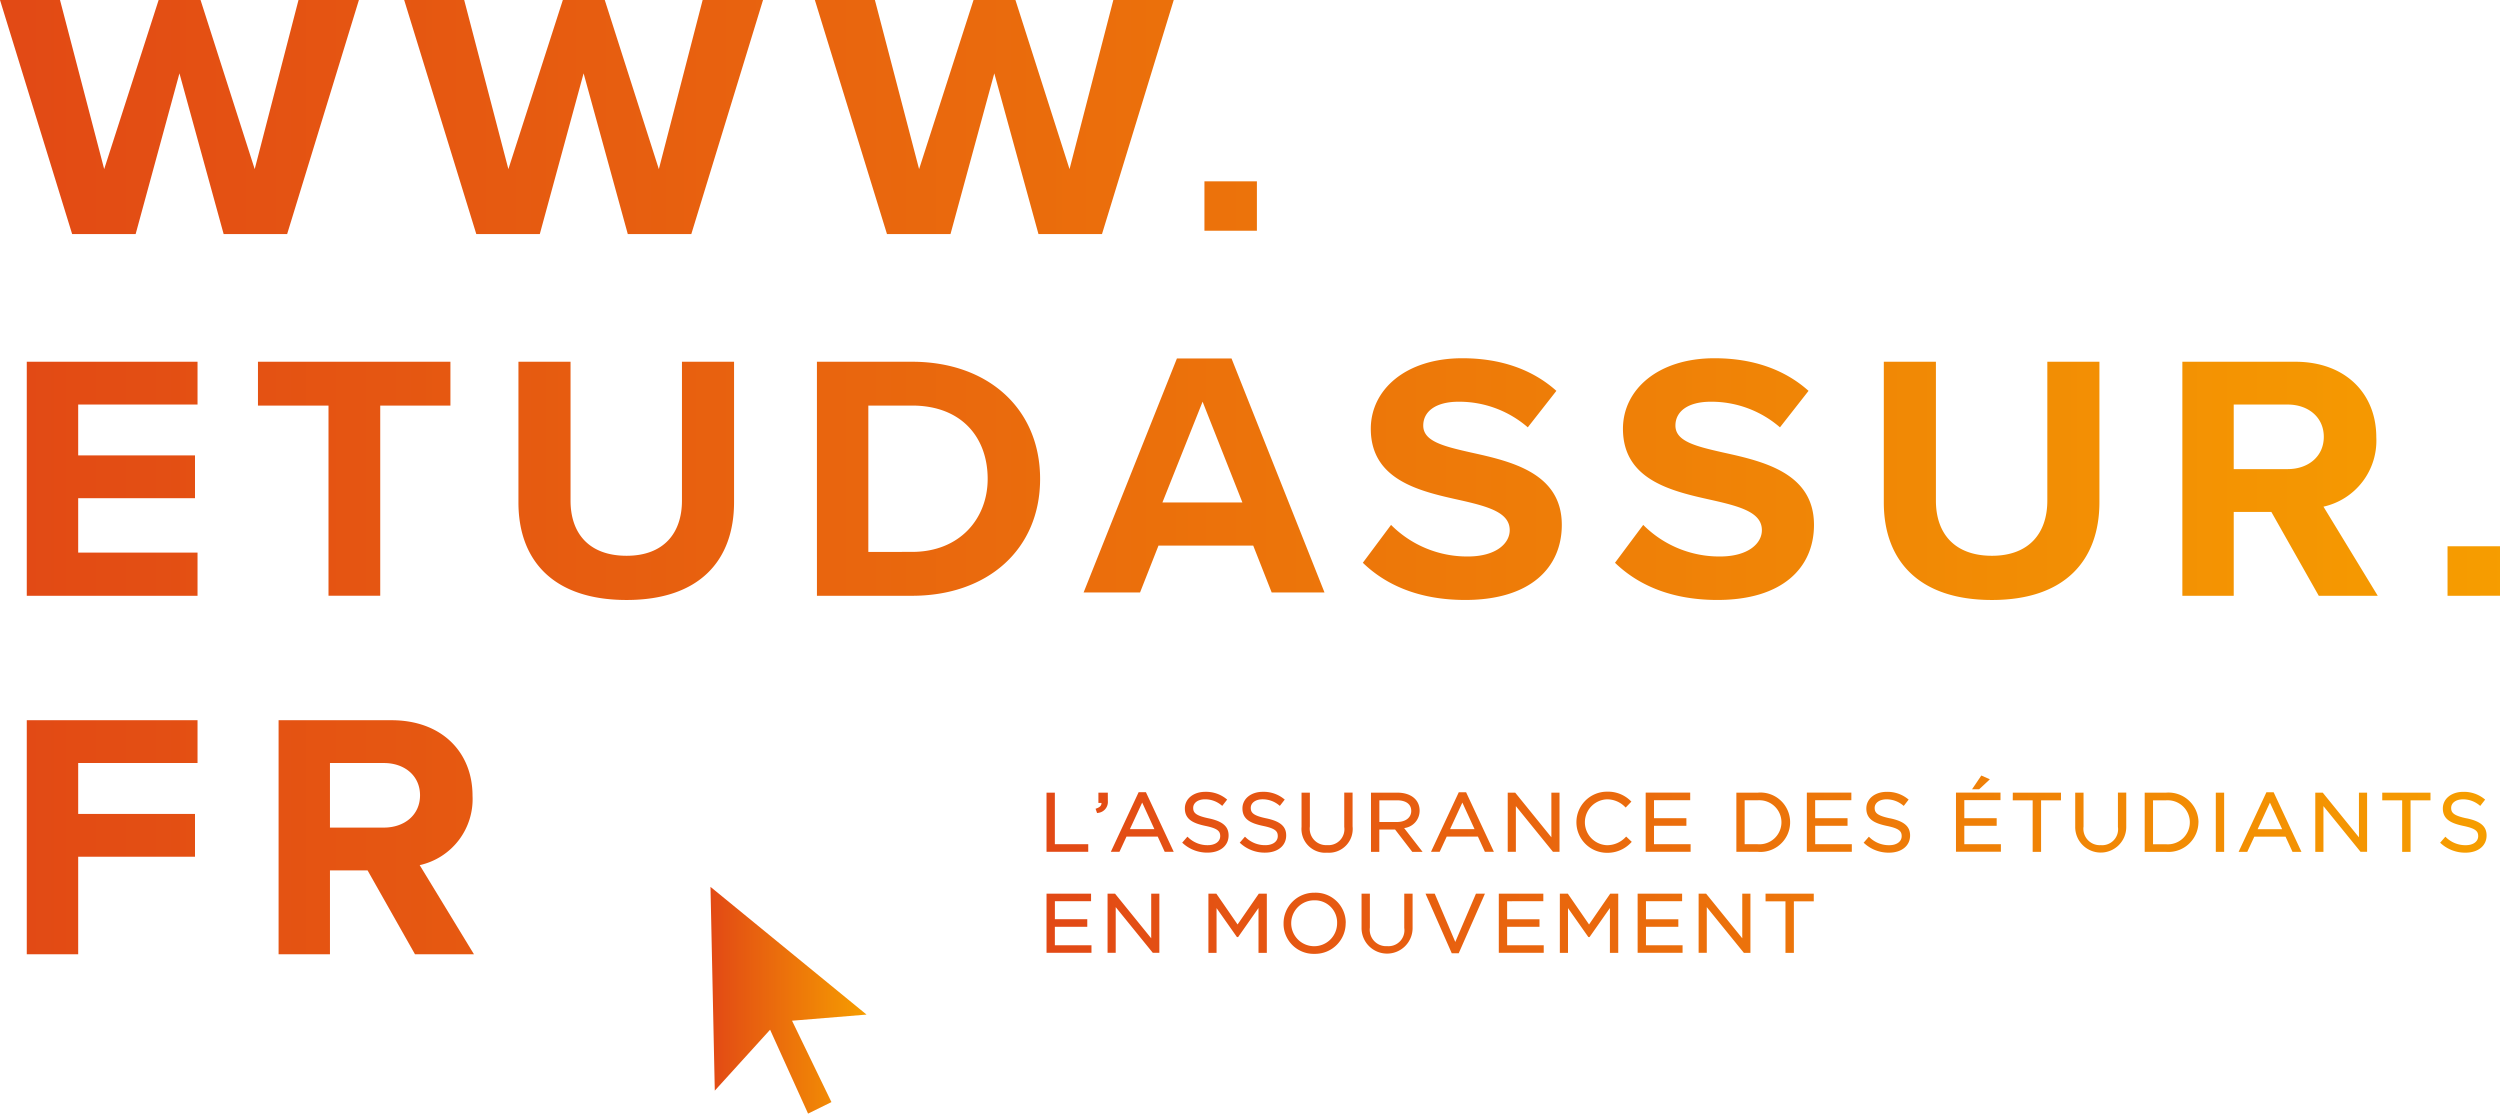 <svg id="bcd18794-8cb6-47b3-abc3-e2f8d154794e" data-name="logo" xmlns="http://www.w3.org/2000/svg" xmlns:xlink="http://www.w3.org/1999/xlink" viewBox="0 0 330.003 146.997"><defs><linearGradient id="e85c91ba-ab4e-4a6a-8ba3-18e5d78300d0" x1="169.399" y1="97.756" x2="168.399" y2="97.756" gradientTransform="matrix(330.003, 0, 0, -125.96, -55560.002, 12391.96)" gradientUnits="userSpaceOnUse"><stop offset="0" stop-color="#f69d00"/><stop offset="1" stop-color="#e24915"/></linearGradient><linearGradient id="f75d994d-5ce3-40fc-85f5-508865b83e24" x1="169.693" y1="85.815" x2="168.693" y2="85.815" gradientTransform="matrix(190.09, 0, 0, -23.541, -31916.483, 2150)" xlink:href="#e85c91ba-ab4e-4a6a-8ba3-18e5d78300d0"/><linearGradient id="b4eecc1d-025e-4f86-a8c4-dba0cc0c25a9" x1="175.392" y1="88.95" x2="174.392" y2="88.95" gradientTransform="matrix(20.6, 0, 0, -29.931, -3486.515, 2810.097)" xlink:href="#e85c91ba-ab4e-4a6a-8ba3-18e5d78300d0"/></defs><title>etudassur-orange</title><path id="e7f5d0cb-9680-4237-9c78-9478f18c620f" data-name="Tracé 1" d="M35.866,25.372,30.085,46.584H21.7L12.179,15.691H20.1l5.831,22.324L33.12,15.691h5.532L45.8,38.015l5.782-22.324h7.974L50.083,46.584H41.7Zm135.3,20.779V39.623h6.925v6.528ZM15.713,63.442H38.254v5.65H22.5v6.715H37.919v5.651H22.5v7.179H38.254v5.7H15.713ZM55.542,69.23H46.23V63.442H71.635V69.23H62.37v25.1H55.542Zm25.072-5.788h6.878v18.34c0,4.308,2.435,7.272,7.4,7.272,4.871,0,7.306-2.963,7.306-7.272V63.442h6.877V81.968c0,7.687-4.538,12.921-14.183,12.921-9.742,0-14.279-5.28-14.279-12.875Zm39.4,0h12.56c9.979,0,16.9,6.159,16.9,15.469s-6.925,15.424-16.9,15.424H120.015Zm12.56,25.1c6.3,0,9.979-4.4,9.979-9.634,0-5.465-3.437-9.681-9.979-9.681H126.8V88.545Zm45.033-.828H165.1L162.665,93.9h-7.45l12.318-30.89h7.209L187.016,93.9h-6.973Zm-11.986-5.7h10.555l-5.254-13.3ZM195.8,84.978a14.166,14.166,0,0,0,10.124,4.17c3.726,0,5.539-1.714,5.539-3.475,0-2.315-2.769-3.1-6.447-3.937-5.206-1.157-11.89-2.548-11.89-9.448,0-5.141,4.584-9.309,12.081-9.309,5.062,0,9.265,1.482,12.416,4.306L213.849,72.1a13.828,13.828,0,0,0-9.121-3.381c-3.056,0-4.679,1.3-4.679,3.148,0,2.086,2.675,2.734,6.351,3.567,5.254,1.158,11.939,2.686,11.939,9.54,0,5.651-4.155,9.912-12.751,9.912-6.112,0-10.506-1.992-13.513-4.909Zm33.287,0a14.166,14.166,0,0,0,10.124,4.17c3.724,0,5.539-1.714,5.539-3.475,0-2.315-2.77-3.1-6.447-3.937-5.206-1.157-11.892-2.548-11.892-9.448,0-5.141,4.585-9.309,12.083-9.309,5.061,0,9.263,1.482,12.415,4.306L247.137,72.1a13.833,13.833,0,0,0-9.121-3.381c-3.056,0-4.679,1.3-4.679,3.148,0,2.086,2.673,2.734,6.351,3.567,5.254,1.158,11.939,2.686,11.939,9.54,0,5.651-4.155,9.912-12.751,9.912-6.112,0-10.506-1.992-13.515-4.909Zm31.758-21.536h6.877v18.34c0,4.308,2.435,7.272,7.4,7.272,4.871,0,7.306-2.963,7.306-7.272V63.442h6.877V81.968c0,7.687-4.538,12.921-14.183,12.921-9.742,0-14.279-5.28-14.279-12.875ZM312,83.265h-4.966v11.07h-6.781V63.442h14.9c6.638,0,10.7,4.214,10.7,9.958a8.92,8.92,0,0,1-6.973,9.171l7.164,11.764h-7.785Zm2.148-14.173h-7.115v8.522h7.115c2.723,0,4.775-1.666,4.775-4.26s-2.055-4.262-4.778-4.262Zm21.109,25.243V87.8h6.925v6.532ZM15.713,110.761H38.254v5.651H22.5v6.715H37.919v5.651H22.5v12.873H15.713ZM60.7,130.584H55.734v11.067H48.953v-30.89h14.9c6.638,0,10.7,4.216,10.7,9.958a8.918,8.918,0,0,1-6.973,9.171l7.16,11.761H66.955Zm2.148-14.172H55.733v8.522h7.115c2.723,0,4.775-1.668,4.775-4.262s-2.052-4.26-4.774-4.26Zm26.368-91.04L83.434,46.584H75.049L65.53,15.691h7.923l5.833,22.324,7.189-22.324h5.533l7.14,22.324,5.781-22.324H112.9l-9.466,30.893H95.047Zm54.211,0-5.78,21.212H129.26l-9.519-30.893h7.925L133.5,38.015l7.186-22.324h5.532l7.14,22.324,5.782-22.324h7.974l-9.469,30.893h-8.387Z" transform="translate(-12.179 -15.691)" fill="url(#e85c91ba-ab4e-4a6a-8ba3-18e5d78300d0)"/><path id="f034e656-700b-491b-8723-2e224fa02b1d" data-name="Tracé 2" d="M164.139,133.656h1.076v7.809h-.863l-.033-.04-4.864-5.992v6.032h-1.077v-7.809h.987l4.775,5.891Zm2.973-5.526h-1.191L165,126.122h-4.122l-.929,2.008H158.81l3.668-7.864h.965Zm-4.163-6.5-1.622,3.508h3.232Zm-11.528,16.4H155.7v-1h-4.274v-2.376H156.2v-1h-5.877v7.809h5.932v-1h-4.832Zm6.991-17.708H157.17v1.354h.409c0,.351-.206.569-.683.736l-.1.035.2.571.092-.02a1.455,1.455,0,0,0,1.329-1.573l0-.018Zm-2.584,6.8h-4.407v-6.8h-1.1v7.811h5.506Zm18.527-1.146c0-1.2-.787-1.874-2.635-2.264-1.724-.36-2.039-.747-2.039-1.383,0-.665.64-1.129,1.558-1.129a3.385,3.385,0,0,1,2.193.8l.086.068.647-.833-.084-.066a4.254,4.254,0,0,0-2.818-.955c-1.553,0-2.681.921-2.681,2.19,0,1.44,1.086,1.965,2.716,2.308,1.648.338,1.95.719,1.95,1.35,0,.714-.658,1.193-1.638,1.193A3.656,3.656,0,0,1,169,126.206l-.081-.073-.69.794.081.069a4.751,4.751,0,0,0,3.27,1.242C173.238,128.239,174.355,127.328,174.355,125.973Zm23.187,12.206a2.1,2.1,0,0,1-1.77,2.385,2.045,2.045,0,0,1-.482.015,2.16,2.16,0,0,1-2.3-2.009,2.139,2.139,0,0,1,.015-.445v-4.469h-1.1v4.523a3.369,3.369,0,1,0,6.738.033c0-.032,0-.064,0-.1v-4.459h-1.1Zm-7.921-13.336a2.1,2.1,0,0,1-1.77,2.385,2.045,2.045,0,0,1-.482.015,2.16,2.16,0,0,1-2.3-2.009,2.139,2.139,0,0,1,.015-.445v-4.47h-1.1v4.524a3.141,3.141,0,0,0,2.855,3.4,3.09,3.09,0,0,0,.509,0,3.14,3.14,0,0,0,3.373-3.47v-4.46h-1.1Zm-10.3-1.135h0c-1.724-.36-2.039-.747-2.039-1.383,0-.665.64-1.129,1.559-1.129a3.39,3.39,0,0,1,2.193.8l.086.068.647-.833-.086-.066a4.254,4.254,0,0,0-2.818-.955c-1.553,0-2.68.921-2.68,2.19,0,1.44,1.084,1.965,2.714,2.308,1.648.338,1.95.719,1.95,1.35,0,.714-.658,1.193-1.637,1.193a3.652,3.652,0,0,1-2.614-1.046l-.082-.073-.69.794.081.069a4.751,4.751,0,0,0,3.27,1.242c1.663,0,2.782-.911,2.782-2.267.006-1.2-.783-1.872-2.631-2.262Zm-3.78,14.01-2.8-4.062H171.69v7.809h1.076v-5.908l2.658,3.78.031.046h.157l2.69-3.836v5.919h1.1v-7.81h-1.061Zm14.269-.168a4.036,4.036,0,0,1-4.025,4.047H185.7a3.967,3.967,0,0,1-4.088-3.843c0-.06,0-.12,0-.181a4.035,4.035,0,0,1,4.023-4.046h.09a3.969,3.969,0,0,1,4.093,3.84c0,.061,0,.123,0,.184Zm-4.112-3.018a3.029,3.029,0,1,0,2.98,3.078v-.039a2.923,2.923,0,0,0-2.8-3.037c-.057,0-.114,0-.171,0Zm8.552-6.4h-1.1v-7.813h3.481c1.785,0,2.939.934,2.939,2.376a2.3,2.3,0,0,1-2.043,2.3l2.434,3.14H198.6l-2.27-2.952h-2.078Zm2.308-6.8h-2.3v2.861h2.3c1.157,0,1.906-.576,1.906-1.465s-.693-1.4-1.9-1.4Zm78.284-2.775-1.125-.5-1.226,1.815h.937Zm27.535,5.663a3.969,3.969,0,0,1-4.011,3.927c-.086,0-.173,0-.259-.012h-2.825v-7.816h2.825a3.961,3.961,0,0,1,4.264,3.633c.007.088.011.176.012.263Zm-4.27-2.888h-1.726v5.8h1.726a2.907,2.907,0,1,0,.4-5.8A3.011,3.011,0,0,0,298.107,121.332Zm-20.242,0h2.628v6.8h1.11v-6.8h2.628v-1.013h-6.36Zm13.883,3.516a2.1,2.1,0,0,1-1.77,2.385,2.062,2.062,0,0,1-.484.015,2.161,2.161,0,0,1-2.3-2.011,2.187,2.187,0,0,1,.015-.443v-4.47h-1.1v4.519a3.369,3.369,0,1,0,6.738.033c0-.032,0-.064,0-.1v-4.46h-1.1Zm-46.513,9.819h2.628v6.8h1.11v-6.8H251.6v-1.011h-6.367Zm26.235-9.973h4.274v-1H271.47v-2.383h4.777v-1h-5.876v7.811h5.93v-1H271.47Zm-9.794-.982h0c-1.724-.36-2.039-.747-2.039-1.383,0-.665.642-1.129,1.559-1.129a3.39,3.39,0,0,1,2.193.8l.086.068.647-.833-.086-.066a4.254,4.254,0,0,0-2.818-.955c-1.553,0-2.68.921-2.68,2.19,0,1.44,1.086,1.965,2.716,2.308,1.647.338,1.949.719,1.949,1.35,0,.714-.658,1.193-1.637,1.193a3.656,3.656,0,0,1-2.614-1.046l-.081-.073-.691.794.083.069a4.742,4.742,0,0,0,3.269,1.242c1.665,0,2.782-.911,2.782-2.267,0-1.2-.787-1.876-2.633-2.266Zm-9.893.982h4.273v-1h-4.273v-2.383h4.777v-1h-5.876v7.811h5.937v-1h-4.833Zm74.856-3.363h2.628v6.8h1.11v-6.8h2.628v-1.012h-6.367Zm-3.076,4.884-4.775-5.892H317.8v7.811h1.076V122.1l4.866,5.993.031.04h.865v-7.812h-1.076Zm-18.894,1.919h1.1v-7.815h-1.1Zm33.107-4.422h0c-1.724-.36-2.041-.747-2.041-1.383,0-.665.642-1.129,1.559-1.129a3.39,3.39,0,0,1,2.193.8l.086.068.647-.833-.084-.066a4.256,4.256,0,0,0-2.818-.955c-1.553,0-2.681.921-2.681,2.19,0,1.44,1.086,1.965,2.716,2.308,1.648.338,1.949.719,1.949,1.35,0,.714-.657,1.193-1.637,1.193a3.652,3.652,0,0,1-2.614-1.046l-.081-.073-.691.794.082.069a4.751,4.751,0,0,0,3.27,1.242c1.663,0,2.78-.911,2.78-2.267,0-1.2-.783-1.876-2.631-2.266Zm-25.471-3.442,3.67,7.864h-1.184l-.919-2.008h-4.123l-.929,2.008h-1.143l3.67-7.864Zm-.493,1.363-1.622,3.508h3.234Zm-106.107-1.367,3.67,7.864h-1.19l-.917-2.008h-4.124l-.929,2.008h-1.144l3.668-7.864Zm-.493,1.363-1.622,3.508h3.231Zm11.751,4.582-4.775-5.892H211.2v7.811h1.076V122.1l4.866,5.993.033.04h.863v-7.812h-1.076Zm-5.842,11.816h4.273v-1h-4.273v-2.376H215.9v-1h-5.877v7.809h5.93v-1h-4.83Zm33.083-9.9h-2.823v-7.808h2.826a3.921,3.921,0,0,1,.7,7.811,3.864,3.864,0,0,1-.7,0Zm0-6.8h-1.728v5.8H244.2a2.907,2.907,0,1,0,.4-5.8A3.011,3.011,0,0,0,244.2,121.327Zm-39.925,18.7-2.686-6.311-.028-.064h-1.218l3.435,7.8.028.064h.922l3.462-7.864h-1.186Zm37.882-.485-4.775-5.891H236.4v7.809h1.077v-6.027l4.864,5.993.033.04h.863v-7.81H242.16Zm-20.225-1.824-2.8-4.062H218.08v7.809h1.077v-5.908l2.656,3.78.031.046H222l2.689-3.836v5.919h1.1v-7.81h-1.059Zm8.575-13.028h4.274v-1h-4.274v-2.379h4.777v-1h-5.876v7.811h5.932v-1h-4.833Zm-3.749,1.5a3.351,3.351,0,0,1-2.455,1.066,3.03,3.03,0,0,1,0-6.056,3.315,3.315,0,0,1,2.389,1.013l.076.071.754-.784-.081-.074a4.236,4.236,0,0,0-3.124-1.236,4.035,4.035,0,0,0-.035,8.07h0a4.248,4.248,0,0,0,3.208-1.366l.081-.078-.736-.7Zm2.686,11.84h4.273v-1h-4.273v-2.379h4.773v-1h-5.872v7.809h5.932v-1h-4.833Z" transform="translate(-12.179 -15.691)" fill="url(#f75d994d-5ce3-40fc-85f5-508865b83e24)"/><path id="a849f109-28b1-4075-a018-f9c6c0bbf290" data-name="Tracé 3" d="M121.93,161.168l-3.085,1.52-5.013-11.074-7.3,8.043-.568-26.9,20.6,16.86-9.836.809Z" transform="translate(-12.179 -15.691)" fill="url(#b4eecc1d-025e-4f86-a8c4-dba0cc0c25a9)"/></svg>
